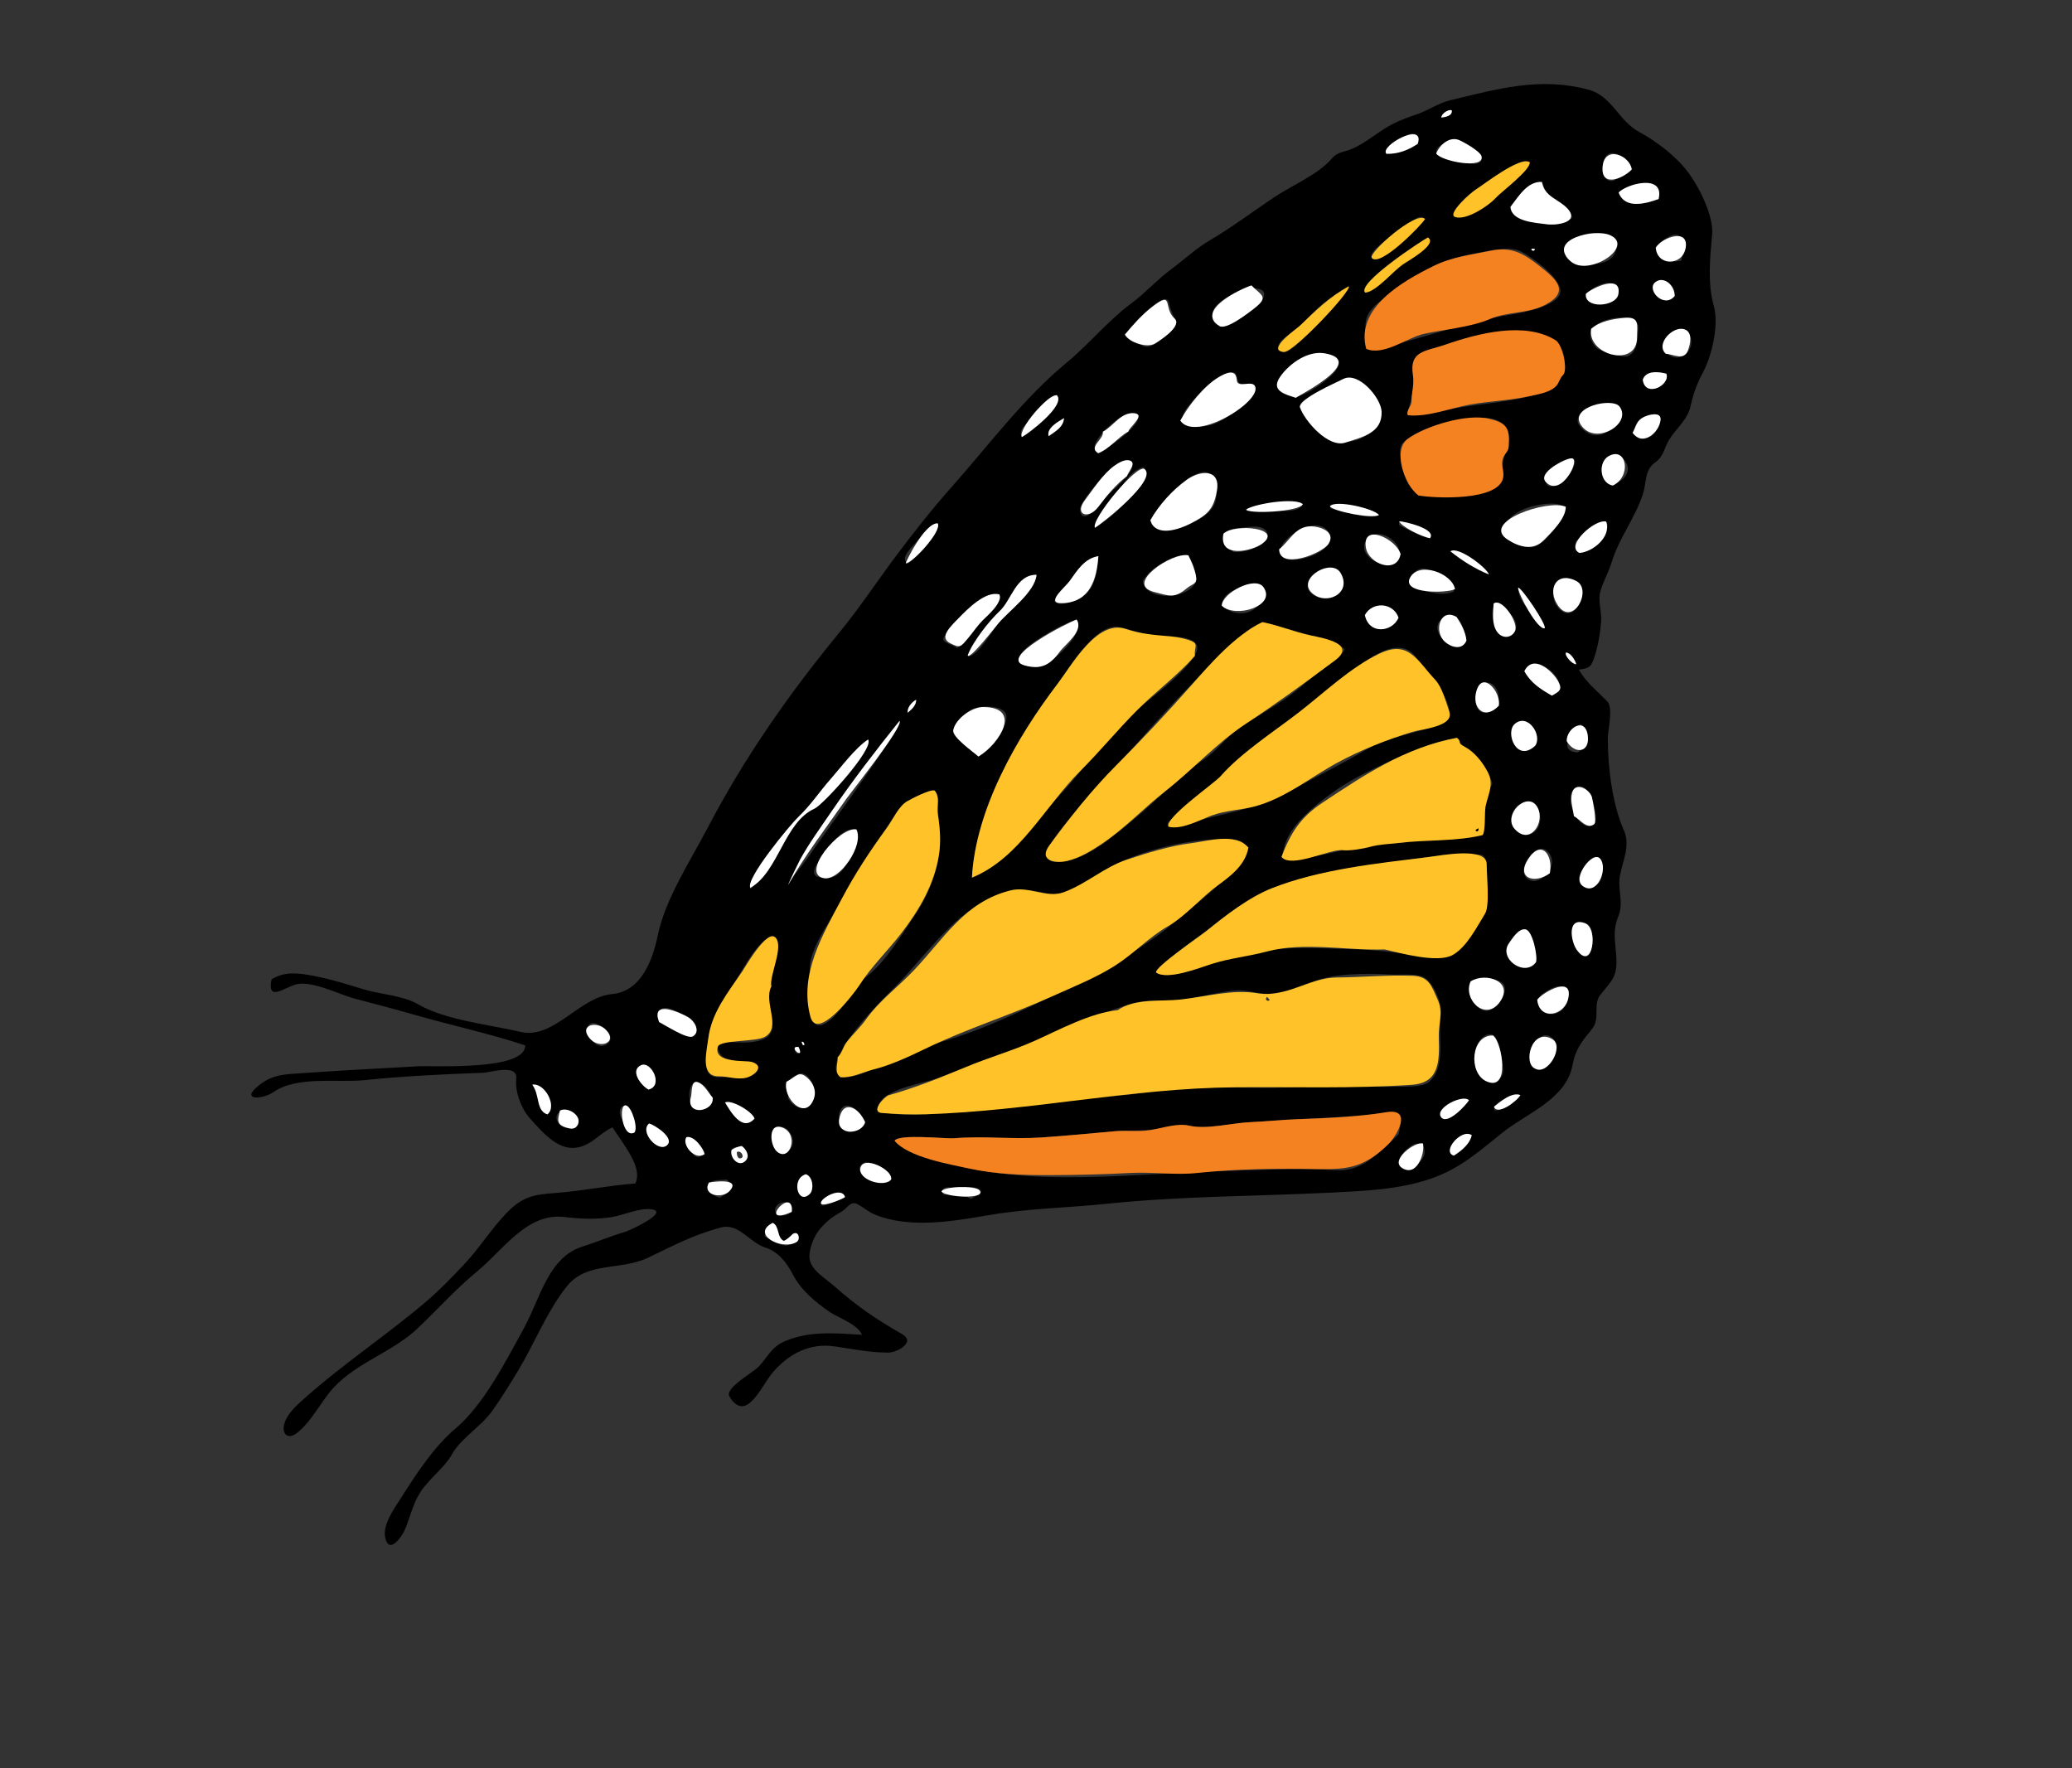 <?xml version="1.0" encoding="UTF-8"?><svg xmlns="http://www.w3.org/2000/svg" xmlns:xlink="http://www.w3.org/1999/xlink" height="622.6" preserveAspectRatio="xMidYMid meet" version="1.0" viewBox="-88.5 -29.6 729.7 622.6" width="729.7" zoomAndPan="magnify"><rect x="-88.5" y="-29.6" width="729.7" height="622.6" fill="#333333" stroke="none"/><g fill-rule="evenodd"><g id="change1_1"><path d="m146.809,151.237c2.523,3.965 8.85,3.871 12.922,3.833 2.713-.025 5.422-.209 8.131-.325 .324-2.475-.073-5.021-.303-7.481-1.116-11.935 8.092-13.788 18.198-15.582 4.56-.811 10.732.361 14.456,3.217 4.284,3.288 6.558-6.44 8-8.979 6.755-11.905 13.593-24.253 19.569-36.649 4.231-8.779 13.865-19.453 13.302-29.649-.244-4.445 3.551-11.788 4.675-3.358 .708,5.309-.676,8.585-3.041,13.099-6.678,12.762-13.566,25.411-20.438,38.071-2.763,5.095-21.511,31.669-13.714,36.318 10.536-8.873 20.206-19.017 30.429-28.283 5.123-4.645 10.105-9.444 15.116-14.213 3.91-3.72 13.401-9.484 15.043-14.816 1.351-4.394.01-12.138 6.081-6.55 0,5.704-3.181,9.373-6.976,13.539-4.061,4.455-8.66,8.369-13.156,12.366-4.664,4.147-8.872,10.41-14.362,13.39-10.104,5.484-19.154,17.529-27.259,25.629-8.503,8.495-.436,24.119-5.6,34.463-4.646,9.304 2.893,18.653 9.15,24.537 9.506,8.937 16.454,23.808 23.081,34.951 14.344,24.131 25.161,49.272 34.244,75.771 3.456,10.085 8.144,20.135 12.104,30.162 4.021,10.159 7.646,20.054 10.761,30.412 5.653,18.771 13.172,37.45 15.892,57.012 1.414,10.19 4.978,20.207 5.864,30.713 .51,6.012 2.299,11.744 2.809,17.777 .464,5.484 1.67,11.477 1.552,16.918-.195,8.989.676,18.456 1.02,27.529 .275,7.172-1.297,17.423.902,24.202 1.01,3.12-.155,4.524-.667,7.376-1.071,5.972.379,12.015-.235,18.013-.247,2.421-.803,5.606-1.401,7.954-1.094,4.27-.678,8.948-2.057,13.124-5.401,16.35-9.561,31.405-22.506,43.486-6.149,5.736-14.721,3.176-21.857,7.248-6.171,3.525-13.949,6.551-21.07,7.233-6.474.619-17.91-.329-23.231-4.289-6.688-4.98-13.547-10.315-21.662-12.668-6.77-1.962-14.611-9.751-18.152-15.84-2.22-3.826-4.506-6.609-7.669-9.69-3.562-3.469-3.958-8.449-6.13-12.697-1.552-3.031-3.901-4.535-4.149-8.164-.328-4.878-4.351-6.252-7.205-9.614-5.939-6.993-8.746-15.305-14.775-22.104-2.44-2.75-4.146-6.104-6.655-8.76-2.346-2.485-6.326-3.232-9.121-5.281-3.173-2.33-6.208-4.935-8.803-7.903-3.037-3.477-3.042-3.933-1.458-7.649-5.153-.184-9.771,1.532-14.712,2.656-3.128.711-8.547-4.976-11.261-6.665-8.57-5.332-20.882-10.939-30.643-12.198-5.441-.703-8.788-5.839-12.592-9.405-3.717-3.483-8.92-3.817-12.019-8.103-3.506-4.845-7.811-5.847-12.623-8.581-5.657-3.217-5.536-5.854-7.675-11.508-1.46-3.863-7-4.185-8.554-8.5-1.958-5.431-2.916-8.69-7.315-12.683-9.042-8.201-5.935-22.403-7.291-33.557-1.325-10.883-2.944-19.117-.531-29.944 2.564-11.511 8.643-22.259 14.341-32.614 12.69-23.056 26.565-45.353 37.99-69.085 5.982-12.425 13.06-24.267 18.239-37.07 4.875-12.056 10.56-26.62 21.469-34.518 1.983-1.435 4.127-2.006 6.204-3.199 2.553-1.467.603-3.934.765-6.45 .233-3.61-.288-7.233-1.63-10.521-1.022-2.505-3.571-5.754-5.876-7.173-3.901-2.401-9.492.813-13.641,2.049-9.964,2.972-17.706,6.5-26.722,11.396-5.091,2.764-4.579-4.967-3.06-7.466 3.224-5.305 7.766-10.215 11.757-14.937 5.752-6.804 6.35-15.138 3.667-23.521-1.807-5.646-10.551-17.477.845-17.348 3.405.038 2.754,11.528 3.554,14.424 1.154,4.176 3.432,7.35 2.807,11.931-1.326,9.724-6.823,16.803-12.398,24.797 4.146.602 9.466-4.045 13.1-5.614 5.592-2.413 11.55-4.423 17.779-3.977 4.519.323 9.439-.093 13.098-3.258 4.465-3.862 12.379-3.352 14.284-9.69 2.911-9.678 3.325-17.426 4.379-27.292 1.157-10.832 10.378-19.092 6.369-29.94-3.935-10.631-10.867-19.727-16.113-29.813-2.602-5.002-5.082-10.054-7.321-15.232-2.665-6.167-2.444-14.566-5.558-20.084-2.688-4.763-3.09-11.3-5.494-16.447-2.166-4.636-5.819-7.901-8.67-12.062-1.277-1.863-4.335-8.87 1.216-7.112 4.724,1.496 7.35,8.347 9.302,12.315 4.221,8.576 9.248,19.374 10.64,28.848 1.916,13.055 11.003,27.8 17.455,39.195 5.822,10.282 16.732,20.384 13.666,32.558-1.312,5.203-2.075,10.472-3.535,15.783-.395,1.434-2.162,16.141 1.588,12.272 3.017-3.111 3.718-9.819 5.344-13.711 2.255-5.397 5.231-9.718 8.83-14.252 8.209-10.345 1.356-24.514-.207-36.053-1.318-9.739-4.098-18.917-6.094-28.482-2.472-11.848 1.012-24.242-2.198-36-1.762-6.458-6.319-13.154-6.873-19.819-.308-3.713 2.625-4.376 4.984-1.904 2.507,2.627 3.322,6.894 3.934,10.317 3.293,18.417 3.809,36.694 6.625,55.004 .978,6.341 2.505,12.156 4.194,18.402 2.047,7.575 5.629,14.64 7.502,22.067 1.986,7.872.48,11.458-3.195,18.554-4.304,8.308-7.471,17.128-11.775,25.421m36.96-13.568c.637,4.614 10.159,4.992 11.696.936-4.473.448-8.477-3.758-11.696-.936zm-4.68,1.638c-3.133.084-6.777,5.813-2.12,6.681 5.174.964 7.695-6.829 2.12-6.681m-6.785,22.691c.441-4.737-11.975-2.936-9.644-1.204 1.34.997 9.324,4.716 9.644,1.204m-19.881,5.848c.703,3.651 8.376.021 9.824-1.404-.678-4.511-10.62-2.722-9.824,1.404zm41.406.936c.446,4.183 7.254,1.682 8.732-.377 2.994-4.176-9.41-5.973-8.732.377m-12.634,6.082c.616-4.351-5.842-3.896-8.655-2.34-1.749,5.347 8.12,6.134 8.655,2.34zm-54.271-.936c-.05,2.844.01,7.264 4.21,5.38 .714-1.679 4.054-6.028.933-7.032-1.722-.556-3.933.467-5.143,1.652m20.82.468c-3.053-.483-5.166-1.032-4.913,3.041 1.659.644 7.551.407 8.422-2.34-1.041-.81-2.21-1.045-3.509-.701m-40.703,5.849c-3.924,2.298-7.439,2.969-7.576,8.464-.066,2.703 3.637,1.992 2.714-1.676-1.157-4.604 5.42-.564 7.435-1.876-.143-2.011-1.001-3.65-2.573-4.912m59.182,7.251c.025-3.281-8.882-8.229-9.869-1.886-1.075,6.906 9.849,5 9.869,1.886m-32.046,2.573c3.753,1.153 7.526-3.359 3.401-4.775-3.071-1.054-5.803,2.183-3.401,4.775m-22.224-2.106c-2.979.152-4.192,7.524.505,5.684 2.203-.863 2.407-5.832-.505-5.684m71.349,5.148c-2.4,1.276-4.672,3.433-.866,5.199 2.696,1.254 5.522-1.021 7.628-2.458 1.646-1.126 5.185-2.972 3.936-5.483-2.496-5.026-7.872,1.238-10.698,2.742m-39.067,5.847c2.308.686 9.907-3.22 10.293-5.848-3.799-.026-12.142-.323-10.293,5.848m42.577,34.623c1.382,1.249 9.436,8.32 9.145,2.777-.336-6.529-5.352-14.001-8.038-19.779-3.489-7.5-6.492-13.326-13.274-18.322-2.281-1.681-4.271-3.864-7.156-4.514-3.757-.846-4.252,2.953-6.347,5.398-1.776,2.076-3.377,4.242-3.523,7.085-.229,4.441 3.709,3.854 5.354.733 1.251-2.375 2.383-3.564 4.596-5.403 2.444-2.033 7.648-.559 5.013,3.036-2.62,3.572-10.01,13.105-3.942,16.869 2.791,1.731 6.173,2.052 9.061,3.571 3.345,1.76 6.182,5.904 9.111,8.549m-75.327-31.815c.472,1.795 4.308,4.046 6.549,2.338 1.583-5.404-8.121-8.321-6.549-2.338zm20.585,5.146c5.978.982 7.408-5.191 1.408-6.956-6.556-1.929-6.888,6.056-1.408,6.956m-26.433-3.743c-.512.211-1.822,7.692-1.637,8.421 4.453,1.304 4.257-9.507 1.637-8.421m38.598,9.591c-7.986.006-7.423,7.146-1.45,9.709 1.877.804 6.378.702 6.693-2.166 .739-6.729-2.353-3.718-5.243-7.543m-37.897,14.738c1.279-.948 4.416-1.943 4.445-3.977 .062-4.233-4.293-2.564-6.008-1.262-4.768,3.619-4.91,10.039 1.563,5.239m49.36-3.743c0,1.376.499,1.497 1.871,1.638 1.254-1.597-.656-2.307-1.871-1.638m-24.328,4.211c-.013-3.926-7.584-6.519-9.032-2.401-3.193,9.08 9.041,6.163 9.032,2.401m25.732-.468c.299.321 1.399.407 1.403-.234-.521-.101-1.269-.538-1.403.234zm-16.376,4.913c-3.807,5.148-3.408,12.604-4.444,18.479-1.172,6.637-2.507,14.068-4.237,20.691-4.017,15.36-5.639,32.939-6.824,48.802-1.088,14.569-1.821,29.165.692,43.828 .825,4.81 4.348,42.864 13.734,29.53 7.537-10.708 13.388-28.283 14.242-41.338 .466-7.154-1.771-18.443 3.694-24.024 5.684-5.809 8.508-10.271 9.3-18.599 1.417-14.905-5.836-30.503-9.271-44.896-1.094-4.592-8.114-36.605-16.886-32.473m69.479,73.921c1.121-7.056-2.827-13.238-5.975-19.75-4.588-9.488-9.249-18.779-14.25-28.045-2.607-4.831-6.996-14.174-12.634-16.041-2.238-.742-17.51-13.849-17.672-4.705-.125,7.029 5.637,14.463 6.447,21.43 .961,8.229 6.42,18.833 9.899,26.397 3.665,7.962 10.207,16.049 17.719,20.637 4.139,2.531 8.576,3.908 12.254,6.861 1.086.194 2.177.349 3.272.468 1.635-1.612.623-5.281.94-7.252m-106.673-64.331c-27.871,20.135-43.054,55.37-59.653,84.215-7.165,12.443-14.383,25.813-22.81,37.859-5.295,7.572-2.235,16.786-.583,25.066 5.804,5.924 7.133,2.919 10.528-3.744 4.098-8.049 8.411-16.212 12.865-24.093 2.666-4.715 5.003-9.621 7.72-14.505 3.136-5.633 5.721-14.345 10.171-18.838 2.443-2.467 3.508-6.509 4.745-9.665 1.943-4.96 4.965-8.907 7.308-13.604 3.9-7.817 7.638-15.45 11.696-23.159 4.789-9.095 11.226-17.107 15.893-26.289 1.435-2.821 11.562-15.681 10.307-18.392-3.372.446-5.605,3.284-8.187,5.149m8.655,74.389c2.635-18.501 6.957-36.755 10.354-55.095 .971-5.245 6.917-18.392 2.565-22.93-3.428-3.571-14.275,18.25-15.726,21.415-3.895,8.487-8.476,16.571-12.652,24.901-4.101,8.183-6.974,16.834-11.449,24.792-4.242,7.544-7.01,16.048-11.223,23.76-4.519,8.276-9.737,16.119-14.737,24.096-5.312,8.47-9.497,17.462-15.105,25.801-3.041,4.521-6.105,9.036-8.838,13.754-1.415,2.443-5.276,7.992-4.83,10.975 1.241,8.318 12.495,11.214 17.89,15.988 2.718,2.405 9.979,3.634 13.69,2.255 3.151-1.169 5.876-7.213 7.736-9.84 4.364-6.166 11.686-17.986 12.169-25.304 .311-4.716 2.051-9.135 3.89-13.435 1.794-4.198 5.763-6.617 7.785-10.603 4.167-8.218 5.684-17.347 11.251-25.159 4.816-6.751 6.094-17.385 7.23-25.371m101.759-75.325c2.546,10.021 13.531,22.725 12.109,33.258-.416,3.08 6.899,28.956 10.816,28.733-.16-5.433-3.315-13.211-4.914-18.48-1.767-5.83-4.099-10.614-5.38-16.609-1.094-5.127-3.744-10.534-5.9-15.291-1.404-3.096-2.737-6.222-4.233-9.275 2.286,4.668-3.227-6.459-2.498-2.336m-127.491.469c-1.525,2.908-3.307,5.892-6.316,7.486 .055,1.657-1.165,6.838 2.652,3.261 2.158-2.022 1.46-5.071 3.746-6.628 1.773-1.211 3.027-4.119-.082-4.119m126.79,23.159c2.396,5.216 21.162,51.621 23.393,51.229-4.455-12.509-9.16-24.94-14.561-37.074-2.325-5.222-4.718-10.461-7.178-15.614-.912-1.913-6.817-10.277-6.8-10.941 2.158,3.933 3.277,8.334 5.146,12.4m-2.575,4.444c-.635-1.794-2.653-9.335-5.915-6.356-3.76,3.432-3.423,7.475-.635,11.756 1.713,2.626 4.419,8.1 7.954,8.403 3.378-3.769.343-10.025-1.404-13.803m-6.081,149.947c3.198.268 7.281-6.03 8.647-8.377 2.916-5.021 7.157-7.488 10.952-11.638 5.742-6.283-3.262-22.687-5.684-29.002-8.477-22.098-22.533-47.764-42.223-61.396-1.297,7.702.125,17.293 3.041,24.562 3.938,9.808 5.821,20.641 9.8,30.2 1.838,4.417 3.063,10.065 4.236,14.714 1.149,4.555 2.554,9.782 3.193,14.449 .653,4.725 2.646,26.037 8.038,26.488m35.324-94.272c.138-1.654-.698-4.267-2.34-4.914 .315,2.103.782,4.056 2.34,4.914zm-26.668,17.312c.999,2.069 3.502,7.093 6.316,7.017 3.479-.095 7.432-7.229 7.261-10.203-.283-4.965-1.746-9.784-7.139-8.225-2.761.798-5.549,1.494-8.312,2.286-.038,3.173.485,6.25 1.874,9.125m-15.907,85.617c-4.206-24.366-12.477-47.751-19.416-71.581-1.203-4.135-7.448-30.81-13.601-17.482-3.87,8.378-1.811,19.501-.675,28.281 1.419,10.978 4.776,22.235 5.176,33.23 .199,5.423 2.468,10.432 2.809,15.86 .454,7.164-.122,14.359.441,21.517 .451,5.729 1.827,11.354 2.052,17.102 .107,2.661.114,5.623 1.692,7.93 3.486-.885 6.201-3.187 8.64-5.715 4.012-4.162 8.424-7.794 12.604-11.775 4.616-4.398 1.239-11.791.278-17.367m59.885-69.711c-1.264-4.46-1.659-9.032-3.693-13.332-.991-2.098-4.017,1.485-5.663,1.871-.022,2.704.859,5.227 1.817,7.715 1.642,4.254 2.421,8.546 4.093,12.759 2.791,7.029 4.221-6.276 3.446-9.013m-189.95,75.091c-3.055,4.773-3.365,9.112-.674,14.492 3.169,6.341 4.502,8.967 10.5,12.41 2.401,1.379 9.95,8.521 12.153,5.209 4.51-6.779 8.198-14.198 11.343-21.699 6.366-15.178 14.175-30.685 17.079-46.966 1.316-7.379.67-17.038-.34-24.501-.401-2.964-1.563-25.273-3.51-25.732-4.526,1.854-6.676,14.093-7.719,18.247-1.879,7.488-4.798,17.048-8.422,23.861-4.164,7.824-9.352,15.154-14.197,22.566-5.04,7.715-11.242,14.349-16.213,22.113m221.297-75.091c-1.797-2.766-2.24-12.583-6.315-10.526 .035,2.549 3.263,16.335 6.548,16.373 1.195-1.787-.498-3.946-.233-5.847m-45.383-9.591c-1.438,3.632 3.25,11.612 4.445,15.206 1.8,5.411 2.587,16.696 7.485,20.352 3.852-6.146-2.94-12.124-4.065-17.734-.469-2.341-5.551-17.824-7.865-17.824m-7.72,22.691c-.304-6.665-2.22-12.274-7.781-4.61-2.786,3.838.525,21.476 6.611,21.218 1.232-5.388 1.42-11.108 1.17-16.608m-83.511,14.268c-2.857,10.603-7.687,21.193-8.337,32.249-.644,10.924-1.629,22.338-1.876,33.162-.218,9.553-4.875,18.392-6.133,27.71-1.139,8.426 20.333,4.593 25.02,3.983 9.989-1.297 7.934-15.583 7.149-22.59-1.348-12.015-2.416-24.057-4.072-36.036-1.543-11.141-4.731-22.816-5.179-33.926-.14-3.487-.931-7.572-1.614-11.001-1.263-6.327-4.664,5.356-4.958,6.449m-140.592-1.636c-4.664-1.056-4.187,8.535-.753,10.064 6.38,2.845 4.196-9.284.753-10.064m235.8,9.122c-1.17-2.756-1.645-5.865-3.275-8.421-2.34,0-3.657,5.65-3.831,7.465-.632,6.667 4.371,10.572 9.212,14.057 1.888-4.54-.348-8.959-2.106-13.101m-243.286,8.89c.058,3.92.794,7.162 2.808,9.124 4.062-1.705.675-12.257-2.808-9.124zm14.036,3.275c-3.842.084-1.157,9.626-.234,11.461 2.961-.535 4.042-11.545.234-11.461zm284.923,7.019c-.573-2.153-.471-6.966-3.741-7.019-.255,6.116 1.354,10.903 3.736,16.604 1.448,3.467 3.334.724 2.842-1.792-.532-2.749-2.12-5.111-2.837-7.793m-168.895,43.744c.886-7.891 1.769-15.733 1.17-23.627-.529-7.024-1.851-18.262-6.799-23.581-2.342-2.518-3.706-4.845-5.724-.469-1.852,4.017-3.873,8.391-5.256,12.589-1.005,3.051-1.973,6.122-3.275,9.121-1.012,2.332-1.938,6.912-3.561,8.684-2.527,2.763-3.543,6.714-5.167,10.02-2.49,5.066-5.832,9.634-8.194,14.79-2.881,6.293-2.699,5.643 1.951,8.85 3.076,2.12 7.458,6.453 9.123,9.825 3.089.976 6.506,1.037 9.693.599 1.245-.171 8.392-3.479 8.818-3.231 3.844,2.234 6.841-20.185 7.221-23.57m137.317-22.457c5.508-.033-1.771-22.921-4.68-24.327-6.117-2.965-1.486,8.864-.994,10.281 .911,2.623 1.873,14.069 5.674,14.046m-12.866-22.457c.054,5.482 1.206,11.036 2.788,16.267 .283.938 5.663,12.873 6.729,7.552 .854-4.282-3.051-10.371-4.365-14.232-.46-1.352-5.152-11.613-5.152-9.587m36.258,6.316c.372,1.569 1.152,2.893 2.34,3.976 .003-2.253.357-7.137-2.574-7.952-.013,1.331.064,2.656.234,3.976m-61.055-2.574c-7.816-3.174-15.726,14.275-8.038,17.043 5.332,1.919 8.5,2.226 9.486-3.933 .658-4.108.583-9.351-1.448-13.11m-223.636,7.72c-1.855,2.245-1.558,8.103-.234,10.526 1.815-1.312 2.98-10.697.234-10.526m274.165,21.521c4.985.285 2.215-18.476-2.389-19.291-2.981-.527-1.375,19.077 2.389,19.291m-252.643-15.906c-3.237-2.131-5.749-3.602-9.8-3.199-3.649.362-4.551,6.15-1.154,7.631 2.686,1.173 6.92,3.143 9.751,3.619 5.553.933 4.124-6.127 1.203-8.051m210.769,9.357c-.692,5.069-1.605,11.617 3.033,14.969 4.649,3.361 10.506,4.587 10.631-3.275 .104-6.385-1.835-13.101-4.496-18.855-3.31-7.176-8.703,3.771-9.168,7.161m-37.662,5.379c.117,2.266 1.499,5.291 3.428,6.573 3.174,2.108 4.683-3.971 5.291-5.864 1.038-3.212 1.637-7.471-1.702-9.599-3.915,1.017-7.235,4.711-7.017,8.89m-163.751-3.509c-.703,2.891.969,6.727 3.306,8.465 3.175,2.36 5.837-2.427 7.335-4.524 5.395-7.548-9.274-9.548-10.641-3.941m-21.754,14.039c8.346-.006 2.991-11.021-2.603-11.258-6.315-.271-1.78,11.258 2.603,11.258m206.558-6.084c-2.261,2.179-5.546,13.801 0,13.801 3.257,0 5.064-5.793 6.236-8.059 3.281-6.349-1.35-6.275-6.236-5.742m-174.043,17.076c2.385.714 7.265,3.329 7.486-1.17 .101-2.049-1.481-6.229-3.21-7.47-5.703-4.096-15.132,5.401-4.276,8.64m-24.094-4.911c-.724,5.9 7.762,10.482 8.435,2.554 .246-2.91.51-6.591-3.044-7.017-2.855-.344-5.052,1.7-5.391,4.463m279.077-1.873c-5.65.059-4.189,6.657-3.395,10.35 1.395,6.464 3.489,4.157 8.981,6.179 4.075,1.501 1.392-9.334.921-11.314-.63-2.635-1.445-5.217-2.297-7.786-2.217-.119-2.61,1.62-4.21,2.571m-39.067,7.487c-1.081,4.912.484,11.85 1.965,16.529 .798,2.521 2.383,4.167 3.966.896 1.808-3.73 2.592-1.514 5.533-1.519 4.024-3.948.13-15.909-1.404-20.352-2.951-8.544-8.785-1.347-10.06,4.446m-32.282-6.083c-.199,4.48-11.179,13.462-8.187,18.012 3.209-.788 9.851-18.012 8.187-18.012m-20.117,2.105c-4.735,1.109-8.465,17.039-2.302,18.306 9.744,2.005 8.688-19.803 2.302-18.306m-17.778,2.574c-5.655,3.383-5.243,11.813 2.146,11.946 7.141.128 5.75-16.674-2.146-11.946m-119.304,22.457c4.756-1.442.511-11.364-3.51-11.229-6.766.229-3.877,13.472 3.51,11.229m97.314-1.405c5.556,1.26 9.759-4.773 7.017-9.591-6.732-2.451-10.196,5.073-7.017,9.591zm-135.445-3.975c1.699,1.766 5.054,4.519 7.72,4.21 2.113-.244 4.36-3.03 2.964-4.992-2.934-4.122-14.956-3.659-10.684.782m46.084,4.679c.044,5.358 9.586,8.689 10.957,2.151 1.52-7.246-11.021-9.827-10.957-2.151m134.743-.935c-2.584,2.771-10.865,9.407-10.995,13.332 3.145-.217 13.455-11.709 10.995-13.332m80.472.935c-8.299-6.985-7.452,13.604-5.357,17.314 3.087,5.464 6.817-3.372 6.996-6.115 .186-2.875.935-9.032-1.639-11.199m-96.378,4.912c-1.598-6.678-11.801-2.801-11.717,3.372 .102,7.396 13.322,3.331 11.717-3.372m-146.207,4.445c.311,5.021 11.315,8.388 8.425,1.987-.865-1.916-1.631-5.844-3.937-6.594-2.779-.901-4.63,2.31-4.488,4.607m201.647,14.268c.654,3.762 3.013,7.435 6.565,3.901 4.56-4.534 5.22-10.139 3.486-16.655-1.409-5.312-4.371-7.108-8.62-3.059-3.027,2.888-2.143,11.732-1.431,15.813m-120.239-10.994c.99-4.183-7.765-9.361-9.417-4.327-2.192,6.678 8.09,9.925 9.417,4.327m104.332-2.105c-12.474,4.331-11.408,25.937 5.177,22.019 9.479-2.237 6.749-7.582 7.702-15.333 .242-1.962 1.797-7.104-.481-8.556-4.471-1.01-8.258.432-12.398,1.87m-79.535-1.639c-5.861-2.541-14.086,5.59-6.343,7.435 2.248.535 6.096,1.659 7.643-.706 1.33-2.031 1.251-5.622-1.3-6.729m16.14,10.295c2.648-1.94 5.799-2.702 5.088-6.657-1.061-5.878-4.713-3.059-7.565-.378-2.434,2.284-5.176,5.146-5.477,8.671 3.64,1.187 4.636.793 7.954-1.636m-58.95-4.679c-.739-4.517-12.079-6.701-10.293,2.105 1.827,4.185 11.266,3.836 10.293-2.105zm161.644,21.99c-.469-5.345-2.388-10.024-2.923-15.162-.217-2.067-.13-4.315-.813-6.309-.979-2.85-3.953-2.437-4.289.554-.367,3.257 6.216,30.172 8.26,30.039 .132-3.038.03-6.094-.235-9.122m-206.324-16.611c.395,2.396 14.818,7.578 14.27.704-.463-5.803-15.293-6.897-14.27-.704m125.619-3.274c-2.648,1.447-7.557,4.587-9.591,6.784 1.483,3.899 9.985-4.764 10.761-6.084-.325-.341-.714-.573-1.17-.7m-52.165,10.291c-2.372,1.507-1.831,4.738.307,6.146 2.171,1.43 5.744.352 7.957-.367 7.441-2.412-4.826-7.961-8.264-5.779m-48.892,1.17c-.354,4.762 3.86,8.182 7.955,6.084-.065-3.232-3.853-12.119-7.955-6.084m21.755,2.809c-.307,6.431 7.113,5.476 11.212,2.447 2.111-1.558 2.607-3.945 1.187-6.19-4.691-.246-8.415,1.554-12.399,3.743m47.957,3.507c2.523.581 14.329-4.01 14.033-7.251-4.97,1.779-9.766,4.126-14.033,7.251m33.45-1.636c-2.944,4.99-14.454,20.961-4.866,25.072 3.948,1.692 4.851,5.263 8.376,7.677 4.689,3.216 9.246-.35 11.652-4.879 3.999-7.528 8.482-18.949 6.77-27.572-.606-3.048-6.721-4.644-9.532-5.443-6.064-1.729-9.433.113-12.4,5.145m53.804,13.1c-4.736,14.063-7.483,28.834-13.282,42.78-1.511,3.632-7.394,18.127-1.396,19.975 4.644,1.433 14.304-2.577 18.219-4.863 4.262-2.49 6.688-10.916 8.467-15.447 3.005-7.656 4.086-15.308 3.282-23.51-.512-5.235.714-16.062-3.397-20.038-1.764-1.71-4.623-3.209-6.685-4.42-4.092-2.404-4.225,2.602-5.208,5.523m-110.414-5.381c-1.248-.407-2.34-.173-3.275.701 .803,1.292 16.667.579 17.077-.466-3.759-2.442-9.727-.795-13.802-.235m81.175,9.122c-3.907,11.859-10.728,22.875-13.613,35.015-2.128,8.951 9.316,17.673 16.439,10.728 8.633-8.418 13.368-19.24 16.052-31.421 1.599-7.261 4.993-12.02-3.013-15.412-2.953-1.251-4.148-2.538-6.509-4.521-.943-.792-3.808-4.447-4.68-4.444-2.169,2.884-3.56,6.664-4.676,10.055m-101.059-5.612c1.675.5 4.699.334 5.38-.936-.564-1.059-4.803-.274-5.38.936zm55.91,14.269c2.289-10.833-4.341-16.394-12.116-6.856-2.886,3.535 1.014,11.796 2.679,15.259 3.774,7.847 8.593-4.412 9.437-8.403m-37.663-8.657c-5.285,2.62 1.791,12.698 6.666,9.777 8.469-5.067-.449-12.863-6.666-9.777m132.871,6.551c.393,2.462.326,24.105 4.21,22.225 .174-2.021-.52-29.771-4.911-29.007-1.437,2.533.316,4.376.701,6.782m11.696,18.715c-.123-1.534-.059-17.77-3.275-17.076-4.447.752.823,21.524 1.871,23.157 2.78-.744 1.557-4.156 1.404-6.081m-125.853-8.188c-5.59-6.247-5.785,7.31-2.86,10.696 6.356,7.366 2.966-8.676 2.86-10.696m20.116,5.148c-.746,3.428 4.983,14.945 6.304,6.157 .624-4.157-4.341-15.146-6.304-6.157m132.639,20.117c.408-1.303 1.091-11.1-1.639-10.526-1.685,2.518-2.546,5.454-2.763,8.464-.211,2.908 3.1,6.218 4.402,2.062m-138.954,4.21c5.437.592 7.284-5.734 2.898-8.551-7.958-5.107-9.179,7.87-2.898,8.551m17.076-6.315c-8.393,3.703-1.33,17.505 2.593,14.181 4.09-3.469 7.623-18.703-2.593-14.181m92.637,23.157c-.255-5.788 1.07-11.505-.434-17.198-.695-2.628-3.158-8.913-4.853-3.102-1.132,3.889-1.723,9.152-.576,13.107 .88,3.033 1.939,15.822 4.458,17.019 3.072-1.675 1.522-7.165 1.405-9.826m18.011-16.607c-1.101,1.032-14.772,11.179-8.699,13.065 1.695.524 7.471-2.679 8.934-3.709 2.006-1.409 3.155-9.356-.235-9.356m-123.98,11.696c-.277,3.354 4.48,10.124 6.581,4.257 2.441-6.819-5.934-12.092-6.581-4.257m134.51.935c1.085-.684.871-3.899-.235-4.445-.594,1.318-1.57,3.681.235,4.445zm-56.845-.701c.1-.445.668-.423.466-1.17-.841,0-1.157.819-.466,1.17zm8.421,4.677c-3.481,3.481-6.515,6.893-6.084,12.165 4.479,1.907 7.932-2.275 12.14-2.888 2.781-.405 4.338,2.159 5.228-1.672 .581-2.497-.15-5.153-.974-7.495-2.616-7.447-5.977-4.442-10.31-.11m-49.593-4.444c-1.481.336-7.925,6.173-8.189,7.72-.701,4.124 3.986,6.627 6.66,8.521 5.755,4.077 15.172-19.32 1.529-16.241m10.995,14.27c.349,3.002 4.183,4.077 5.984,1.776 1.577-2.017 1.697-5.115 1.504-7.542-.502-6.374-7.957,1.756-7.488,5.766m-29.01-6.316c-5.967-2.704-6.815,7.295-2.572,8.189 1.772-1.649 4.927-5.34 2.572-8.189zm46.086,3.041c-2.595,3.581-6.114,9.16-2.113,13.077 3.768,3.69 7.219-.456 9.102-3.665 4.103-6.986-.436-18.455-6.989-9.412m-46.318,14.739c1.143,6.086 9.971,6.022 9.025-1.05-.996-7.458-10.182-5.097-9.025,1.05m27.137,3.976c-.522-4.105-9.602-2.375-7.721,3.275 3.217,2.064 8.194.477 7.721-3.275zm47.018,10.06c.676-3.821-7.36-8.615-8.89-3.744 .245,2.202-1.692,7.809 1.605,7.773 2.089-.023 6.837-1.501 7.285-4.029m-22.691,6.316c6.429,6.529 10.407-6.445 9.356-10.761-6.29-1.282-8.357,6.092-9.356,10.761m-22.691-4.68c2.943,3.408 9.876,7.843 9.537-.57-.329-8.144-7.394-5.065-9.537.57" fill="inherit" transform="rotate(-121.655 206.877 272.422)"/></g><g id="change2_1"><path d="m195.46 138.6c-1.537 4.056-11.06 3.679-11.696-0.936 3.219-2.822 7.223 1.384 11.696 0.936z" fill="#fff" transform="rotate(-121.655 206.877 272.422)"/></g><g id="change2_2"><path d="m182.599,142.114c-.174,3.205-6.049,5.937-7.705,2.415-.762-1.62.337-2.684 1.471-3.679 2.801-2.463 3.973-1.037 6.234,1.264" fill="#fff" transform="rotate(-121.655 206.877 272.422)"/></g><g id="change2_3"><path d="m162.248,160.361c.291-4.839 11.866.504 9.639,2.536-1.555,1.414-9.029-.49-9.639-2.536" fill="#fff" transform="rotate(-121.655 206.877 272.422)"/></g><g id="change2_4"><path d="m162.25 166.44c-1.448 1.426-9.121 5.056-9.824 1.404-0.797-4.126 9.145-5.915 9.824-1.404z" fill="#fff" transform="rotate(-121.655 206.877 272.422)"/></g><g id="change2_5"><path d="m198.974,164.336c5.85-.687 3.688,5.378-.433,6.418-6.525,1.649-5-5.779.433-6.418" fill="#fff" transform="rotate(-121.655 206.877 272.422)"/></g><g id="change2_6"><path d="m172.54 172.52c2.813-1.556 9.271-2.011 8.655 2.34-0.535 3.794-10.404 3.007-8.655-2.34z" fill="#fff" transform="rotate(-121.655 206.877 272.422)"/></g><g id="change2_7"><path d="m133.48 173.46c-0.404 1.175-4.506 10.615-6.314 4.754-1.192-3.86 3.835-9.274 6.314-4.754" fill="#fff" transform="rotate(-121.655 206.877 272.422)"/></g><g id="change2_8"><path d="m151.25 175.1c-0.872 2.747-6.763 2.983-8.422 2.34-0.269-4.317 7.211-5.115 8.422-2.34" fill="#fff" transform="rotate(-121.655 206.877 272.422)"/></g><g id="change2_9"><path d="m109.613,185.157c-2.306,1.501-5.137-1.588-7.485,0-.073,1.314.08,2.604.458,3.868 .032,2.665-3.164,1.387-3.122-.316 .151-6.098 10.926-12.307 10.149-3.552" fill="#fff" transform="rotate(-121.655 206.877 272.422)"/></g><g id="change2_10"><path d="m158.27 190.3c-4.713-2.113-0.536-11.759 4.242-6.349 0.891 1.009 5.114 3.014 3.149 4.707-1.839 1.58-5.168 1.21-7.391 1.642" fill="#fff" transform="rotate(-121.655 206.877 272.422)"/></g><g id="change2_11"><path d="m139.088,186.326c.034,1.3-.199,2.549-.701,3.743-1.855.805-4.697.628-5.184-1.734-.682-3.317 4.153-4.016 5.885-2.009m-4.21,1.872c.651.844 2.624.531 2.573-.702-.74-.621-2.863-1.328-2.573.702z" fill="#fff" transform="rotate(-121.655 206.877 272.422)"/></g><g id="change2_12"><path d="m109.38 192.88c1.929-13.762 7.957 5.775 0 0" fill="#fff" transform="rotate(-121.655 206.877 272.422)"/></g><g id="change2_13"><path d="m190.79 188.2c8.65 1.638-1.208 8.183-3.971 9.63-2.001 1.049-6.553 1.293-6.553-2.145 0-2.247 8.709-6.319 10.524-7.485" fill="#fff" transform="rotate(-121.655 206.877 272.422)"/></g><g id="change2_14"><path d="m154.53 193.11c-0.386 2.627-7.985 6.533-10.293 5.848-1.849-6.172 6.494-5.875 10.293-5.848" fill="#fff" transform="rotate(-121.655 206.877 272.422)"/></g><g id="change3_1"><path d="m180.728,228.434c-3.224-5.413-14.087-4.301-13.918-11.214 .091-3.715 7.523-14.109 5.719-16.023-4.238-4.487-9.078,5.963-10.952,7.534-3.761,3.15-4.365-2.14-3.579-4.644 1.007-3.21 3.824-5.232 5.508-8.025 3.443-5.712 9.558.854 13.284,3.837 7.167,5.74 10.197,14.483 13.85,22.659 .66,1.474 8.299,15.37 3.89,16.169-4.33.783-10.178-9.02-13.802-10.293" fill="#ffc228" transform="rotate(-121.655 206.877 272.422)"/></g><g id="change2_15"><path d="m118.04 204.1c-2.242 1.708-6.078-0.543-6.549-2.338-1.573-5.983 8.131-3.066 6.549 2.338z" fill="#fff" transform="rotate(-121.655 206.877 272.422)"/></g><g id="change2_16"><path d="m129.96 199.66c3.303-1.298 11.242 2.829 6.085 6.245-4.952 3.278-11.256-4.215-6.085-6.245" fill="#fff" transform="rotate(-121.655 206.877 272.422)"/></g><g id="change2_17"><path d="m104,211.59c-.25-.984 1.415-10.634 3.03-7.931 1.141,1.91.38,8.93-3.03,7.931" fill="#fff" transform="rotate(-121.655 206.877 272.422)"/></g><g id="change2_18"><path d="m149.381,215.333c-.353,3.993 1.342,5.885-2.94,7.07-2.485.689-5.433.373-7.353-2.157-5.002-6.591 6.187-9.121 10.293-4.913" fill="#fff" transform="rotate(-121.655 206.877 272.422)"/></g><g id="change2_19"><path d="m100.72 228.67c-1.298-3.64 6.139-10.211 9.218-7.01 3.138 3.262-6.668 9.406-9.218 7.01" fill="#fff" transform="rotate(-121.655 206.877 272.422)"/></g><g id="change2_20"><path d="m157.57 225.39c-5.587-0.567 2.545-3.24 0 0" fill="#fff" transform="rotate(-121.655 206.877 272.422)"/></g><g id="change2_21"><path d="m122.71 231.47c-3.224-3.582 1.411-11.037 5.652-7.277 5.413 4.801 0.175 8.059-5.652 7.277" fill="#fff" transform="rotate(-121.655 206.877 272.422)"/></g><g id="change2_22"><path d="m158.504,227.264c-.004.641-1.104.556-1.403.234 .135-.772.883-.335 1.403-.234z" fill="#fff" transform="rotate(-121.655 206.877 272.422)"/></g><g id="change3_2"><path d="m147.276,235.217c.311,2.056 2.091,3.493 2.808,5.38 1.24,3.27 1.834,6.671 3.228,9.975 3.232,7.654 3.814,15.583 5.895,23.478 3.94,14.958 11.191,28.046 6.084,43.904-2.039,6.336-9.047,9.191-10.345,15.488-1.696,8.22.021,16.764-1.904,24.952-1.742,7.409-3.818,15.479-6.982,22.411-2.474,5.424-4.925,15.236-11.882,16.292-4.62-4.111-5.225-10.387-5.671-16.172-.579-7.488-3.228-15.05-3.023-22.523 .212-7.707-1.879-15.099-2.031-22.823-.162-8.123 1.36-16.616 2.4-24.692 2.053-15.964 6.133-31.732 7.728-47.67 .624-6.224 1.518-13.685 3.405-19.558 1.149-3.58 1.452-8.149 3.742-11.248 2.61-1.231 4.555,1.8 6.548,2.806" fill="#ffc228" transform="rotate(-121.655 206.877 272.422)"/></g><g id="change3_3"><path d="m209.266,313.584c-3.089.475-5.026-2.333-7.659-3.417-4.463-1.838-8.836-4.097-12.512-7.264-7.916-6.823-12.754-16.013-16.403-25.601-2.739-7.191-4.547-15.464-7.875-22.266-1.556-3.178-9.027-23.024-.464-20.521 15.027,4.394 22.377,18.939 29.697,31.306 4.891,8.267 9.28,17.602 12.854,26.517 1.341,3.345 4.389,7.467 4.236,11.185-.085,2.014-.554,8.76-1.874,10.061" fill="#ffc228" transform="rotate(-121.655 206.877 272.422)"/></g><g id="change4_1"><path d="m111.72 236.85c1.255 2.71-8.872 15.57-10.307 18.392-4.667 9.182-11.104 17.194-15.893 26.289-4.059 7.709-7.796 15.342-11.696 23.159-1.868 3.744-4.537 6.857-6.167 10.76-1.654 3.963-2.793 9.384-5.886 12.509-4.45 4.493-7.035 13.205-10.171 18.838-2.717 4.884-5.054 9.79-7.72 14.505-5.144 9.102-10.483 18.44-14.498 28.237-3.615 8.821-9.069-1.134-10.014-5.487-2.344-10.81-0.405-16.156 5.329-25.09 7.715-12.012 15.41-24.758 21.457-37.426 3.325-6.964 8.562-13.052 12.27-19.862 4.543-8.343 9.293-16.497 14.26-24.602 5.002-8.16 10.332-16.165 16.989-23.085 4.888-5.08 14.661-16.167 22.047-17.137" fill="#f58220" transform="rotate(-121.655 206.877 272.422)"/></g><g id="change3_4"><path d="m109.613,327.853c.438,7.412-5.426,14.505-8.421,20.82-3.945,8.312-6.387,17.362-12.391,24.29-6.708,7.74-4.872,18.281-9.777,26.43-4.71,7.822-8.57,15.673-13.598,23.234-3.234,4.868-6.688,3.77-11.852,3.1-5.016-.652-7.2-4.203-11.626-6.739-7.1-4.07-13.619-8.095-9.064-16.745 9.597-18.226 21.25-35.786 31.935-53.47 18.944-31.359 30.779-65.863 48.979-97.536 2.628-4.571 5.56-8.964 8.681-13.212 2.433-3.05 4.37,4.029 3.957,5.477-2.607,9.121-4.351,19.007-5.828,28.442-1.342,8.578-3.71,16.824-4.853,25.507-1.224,9.296-1.936,21.925-6.142,30.402m-25.03,47.488 1.403-.234c-.313-1.425-1.71-.714-1.403.234" fill="#ffc228" transform="rotate(-121.655 206.877 272.422)"/></g><g id="change2_23"><path d="m214.18,240.364c3.553,0 11.484,23.328 12.397,27.603 1.281,5.995 3.613,10.779 5.38,16.609 1.599,5.27 4.754,13.048 4.914,18.48-3.917.223-11.232-25.653-10.816-28.733 1.575-11.669-12.344-22.634-11.875-33.959" fill="#fff" transform="rotate(-121.655 206.877 272.422)"/></g><g id="change2_24"><path d="m87.859,241.534c1.131,1.717-4.44,11.188-6.606,11.578-4.439.799 4.099-11.578 6.606-11.578" fill="#fff" transform="rotate(-121.655 206.877 272.422)"/></g><g id="change2_25"><path d="m208.099,252.293c.005-.265 4.86,7.315 5.378,8.24 3.265,5.811 5.885,12.218 8.6,18.315 5.4,12.133 10.105,24.564 14.561,37.074-2.33.409-12.272-27.419-13.569-30.41-4.694-10.838-9.237-22.784-14.97-33.219" fill="#fff" transform="rotate(-121.655 206.877 272.422)"/></g><g id="change2_26"><path d="m212.08 282.94c-6.221-0.533-12.358-14.529-8.614-18.733 5.749-6.451 12.621 14.263 8.614 18.733" fill="#fff" transform="rotate(-121.655 206.877 272.422)"/></g><g id="change3_5"><path d="m201.546,416.51c-2.699-8.956-3.451-18.322-5.612-27.368-2.273-9.507-5.473-18.756-7.721-28.306-3.976-16.921-14.933-34.332-11.931-52.165 19.689,13.633 33.746,39.299 42.223,61.396 2.943,7.679 12.078,23.797 3.945,30.618-4.419,3.705-6.96,7.297-10.376,11.849-1.314,1.754-2.809,3.443-4.46,4.886-3.4,2.975-3.08.418-6.068-.91" fill="#ffc228" transform="rotate(-121.655 206.877 272.422)"/></g><g id="change2_27"><path d="m237.57 319.9c1.642 0.647 2.478 3.26 2.34 4.914-1.558-0.858-2.025-2.811-2.34-4.914z" fill="#fff" transform="rotate(-121.655 206.877 272.422)"/></g><g id="change2_28"><path d="m211.37 333c2.118-0.608 10.692-4.36 12.545-2.696 3.104 2.788 3.443 10.014 1.427 13.256-7.386 11.876-14.074-1.981-13.972-10.56" fill="#fff" transform="rotate(-121.655 206.877 272.422)"/></g><g id="change3_6"><path d="m199.209,442.946c-4.048,4.333-8.916,7.784-12.996,12.084-3.584,3.771-11.072,12.162-11.937,2.475-1.144-12.874-2.12-25.396-2.502-38.33-.362-12.125-3.951-24.303-5.302-36.386-1.091-9.749-3.725-19.251-4.079-29.257-.154-4.356-.097-8.943 1.258-13.131 1.343-4.157 5.462-8.783 7.965-2.607 4.542,11.196 8.861,23.137 11.686,34.974 2.913,12.233 6.347,24.952 9.999,36.931 3.066,10.053 6.979,22.583 5.908,33.247" fill="#ffc228" transform="rotate(-121.655 206.877 272.422)"/></g><g id="change2_29"><path d="m256.053,369.259c-3.102-.688-4.08-7.465-4.648-9.868-.62-2.612-1.784-5.031-2.618-7.572-1.327-4.032-1.572-4.282 1.733-6.339 3.861-2.406 4.949,2.951 6,7.17 1.05,4.205 3.339,13.225-.467,16.609" fill="#fff" transform="rotate(-121.655 206.877 272.422)"/></g><g id="change3_7"><path d="m78.501,419.084c6.633-11.647 17.258-22.719 21.13-35.689 1.895-6.347 4.866-12.402 6.474-18.814 1.042-4.154 3.192-16.394 7.719-18.247 1.811.426 2.766,20.062 3.107,22.691 1.108,8.536 2.253,19.083.743,27.542-3.226,18.083-11.993,36.12-19.605,52.776-1.75,3.831-7.569,19.429-12.901,16.108-3.362-2.09-13.038-6.637-14.534-9.632-2.448-4.896-6.624-11.668-6.401-17.318 .237-6.107 10.27-15.364 14.268-19.417" fill="#ffc228" transform="rotate(-121.655 206.877 272.422)"/></g><g id="change2_30"><path d="m288.8 363.88c-3.13-0.038-7.315-14.981-6.089-16.967 0.14-0.229 8.711 13.048 6.089 16.967" fill="#fff" transform="rotate(-121.655 206.877 272.422)"/></g><g id="change2_31"><path d="m243.65 348.44c3.231 4.157 6.382 12.738 7.398 17.823 1.125 5.61 7.917 11.589 4.065 17.734-4.898-3.655-5.686-14.94-7.485-20.352-0.593-1.78-5.645-15.205-3.978-15.205" fill="#fff" transform="rotate(-121.655 206.877 272.422)"/></g><g id="change2_32"><path d="m234.3 387.74c-4.807 0.204-5.275-7.934-6.545-11.036-2.235-5.454-1.912-9.035 2.438-13.064 7.171-6.642 4.796 21.085 4.107 24.1" fill="#fff" transform="rotate(-121.655 206.877 272.422)"/></g><g id="change3_8"><path d="m155.229,376.977c3.405.6 4.522,21.767 5.479,24.886 3.277,10.672 3.5,24.01 4.668,35.143 1.197,11.372 3.988,23.917 2.722,35.335-1.238,11.161-8.807,9.856-18.128,11.771-3.503.719-8.664-.89-12.178-1.675-5.414-1.208-.061-11.592.771-14.795 2.373-9.147 4.091-18.657 4.621-28.088 .611-10.9-1.053-22.508 2.22-33.1 1.524-4.938 4.206-9.426 5.201-14.51 .855-4.364 1.177-11.649 4.624-14.967" fill="#ffc228" transform="rotate(-121.655 206.877 272.422)"/></g><g id="change2_33"><path d="m13.236 394.76c-3.324-1.134-9.284-8.378-3.213-10.903 4.291-1.787 5.368 8.739 3.213 10.903" fill="#fff" transform="rotate(-121.655 206.877 272.422)"/></g><g id="change2_34"><path d="m249.27 405.98c-6.556-4.721-12.204-10.898-7.524-19.34 3.227-5.824 4.315 3.642 5.419 6.239 1.758 4.142 3.994 8.561 2.105 13.101" fill="#fff" transform="rotate(-121.655 206.877 272.422)"/></g><g id="change2_35"><path d="m6.686 410.9c-2.014-1.962-2.75-5.204-2.808-9.124 3.483-3.133 6.87 7.419 2.808 9.124z" fill="#fff" transform="rotate(-121.655 206.877 272.422)"/></g><g id="change2_36"><path d="m17.68,416.51c-.923-1.835-3.608-11.377.234-11.461 3.808-.084 2.727,10.926-.234,11.461z" fill="#fff" transform="rotate(-121.655 206.877 272.422)"/></g><g id="change2_37"><path d="m305.177,423.295c-4.807.833-6.186-15.751-6.081-18.246 2.995.051 8.098,15.759 6.081,18.246" fill="#fff" transform="rotate(-121.655 206.877 272.422)"/></g><g id="change3_9"><path d="m128.562,479.905c-2.295.796-1.323-.966-4.093.655-3.392,1.983-7.757,2.478-11.611,2.253-5.11-.298-6.547-3.477-10.028-6.884-1.611-1.575-7.436-4.509-8.188-6.315 3.178-9.553 9.131-17.826 13.32-26.92 1.613-3.5 2.904-5.513 3.991-9.104 .686-2.269 2.475-6.787 3.974-8.625 2.854-3.507 3.92-18.924 9.36-19.681 5.402,7.137 8.342,12.855 8.658,22.179 .605,17.821 1.283,34.971-5.383,52.442m-31.112-10.291c-.104-.441.318-1.41-.468-1.17-.488.466-.008.999.468,1.17z" fill="#ffc228" transform="rotate(-121.655 206.877 272.422)"/></g><g id="change2_38"><path d="m267.984,429.379c-.481-4.965-2.131-9.703-3.936-14.324-2.115-5.411 2.208-8.785 4.52-2.734 1.753,4.585 4.519,10.213 4.845,15.142 .107,1.616.141,4.053-1.053,5.368-2.171,2.398-3.428-2.644-4.376-3.452" fill="#fff" transform="rotate(-121.655 206.877 272.422)"/></g><g id="change2_39"><path d="m258.39 410.2c3.181 0 11.604 24.636 8.421 25.729-5.691 1.96-8.421-22.949-8.421-25.729" fill="#fff" transform="rotate(-121.655 206.877 272.422)"/></g><g id="change2_40"><path d="m294.42 413.24c2.932 0.815 2.577 5.699 2.574 7.952-2.663-1.876-2.324-5.184-2.574-7.952" fill="#fff" transform="rotate(-121.655 206.877 272.422)"/></g><g id="change2_41"><path d="m232.893,433.121c-2.473-.231-4.985-.591-7.335-1.438-3.222-1.159-1.846-2.304-2.256-5.112-.831-5.707.912-6.637 5.003-10.567 7.792-7.486 8.612,12.871 4.588,17.117" fill="#fff" transform="rotate(-121.655 206.877 272.422)"/></g><g id="change2_42"><path d="m11.13 422.83c0.292 2.677 1.24 8.144-1.404 10.058-1.24-2.271-1.924-10.812 1.404-10.058" fill="#fff" transform="rotate(-121.655 206.877 272.422)"/></g><g id="change2_43"><path d="m281.084,438.032c.219-4.414-1.721-8.681-.936-13.098 3.836-1.93 3.063,4.44 5.612,5.381-.393,4.167 2.61,8.928-.27,12.799-2.621,3.528-3.34-4.416-4.406-5.082" fill="#fff" transform="rotate(-121.655 206.877 272.422)"/></g><g id="change2_44"><path d="m32.651 435.7c-3.747 1.534-20.472-5.283-12.397-10.528 5.816-3.77 16.677 3.978 12.397 10.528" fill="#fff" transform="rotate(-121.655 206.877 272.422)"/></g><g id="change2_45"><path d="m250.44 428.21c3.012 5.49 4.875 12.018 5.38 18.246 0.469 5.793-2.867 12.553-8.961 7.05-4.841-4.366-5.353-7.113-4.848-13.819 0.326-4.333 2.123-13.148 8.429-11.477" fill="#fff" transform="rotate(-121.655 206.877 272.422)"/></g><g id="change2_46"><path d="m211.61 433.82c3.765 2.4 2.87 15.542-2.105 15.909-8.192 0.603-4.313-14.242 2.105-15.909" fill="#fff" transform="rotate(-121.655 206.877 272.422)"/></g><g id="change2_47"><path d="m53.003,438.97c.114,6.32-8.152,13.2-11.567,4.929-3.293-7.98 7.691-10.636 11.567-4.929" fill="#fff" transform="rotate(-121.655 206.877 272.422)"/></g><g id="change2_48"><path d="m14.874 442.25c3.851-2.939 13.117 6.537 5.759 10.533-4.373 2.373-10.153-7.919-5.759-10.533" fill="#fff" transform="rotate(-121.655 206.877 272.422)"/></g><g id="change2_49"><path d="m232.89 447.62c1.114 5.24-9.415 19.218-10.146 9.734-0.352-4.542 3.565-15.887 10.146-9.734" fill="#fff" transform="rotate(-121.655 206.877 272.422)"/></g><g id="change2_50"><path d="m46.688 462.13c-2.577-6.257 8.212-10.656 10.667-4.56 0.75 1.863 2.705 5.478 1.149 7.43-1.663 2.09-10.645-1.353-11.816-2.87" fill="#fff" transform="rotate(-121.655 206.877 272.422)"/></g><g id="change2_51"><path d="m35.225,455.578c1.141,3.244.711,15.366-5.345,9.555-4.608-4.423-1.409-12.856 5.345-9.555" fill="#fff" transform="rotate(-121.655 206.877 272.422)"/></g><g id="change2_52"><path d="m310.79 454.88c1.458 4.396 2.834 8.875 3.293 13.503 0.94 9.446-2.273 2.804-7.615 4.356-3.701 1.075-3.956-7.965-3.92-10.601 0.035-2.953 4.848-7.436 8.242-7.258" fill="#fff" transform="rotate(-121.655 206.877 272.422)"/></g><g id="change2_53"><path d="m274.766,455.578c2.934,5.115 5.979,13.345 5.908,19.401-.036,3.102-.5,6.971-4.167,5.043-2.814-1.48-2.712,4.583-5.248,4.331-5.862-.589-5.933-28.324 3.507-28.775" fill="#fff" transform="rotate(-121.655 206.877 272.422)"/></g><g id="change2_54"><path d="m235.94 458.85c0.316 3.313-5.403 17.155-8.89 18.012-1.624-2.47 6.979-18.012 8.89-18.012" fill="#fff" transform="rotate(-121.655 206.877 272.422)"/></g><g id="change2_55"><path d="m217.921,461.427c.535,4.786 3.969,9.096.972,13.859-1.654,2.631-6.191,6.459-8.413,2.055-1.882-3.723 1.116-19.631 7.441-15.914" fill="#fff" transform="rotate(-121.655 206.877 272.422)"/></g><g id="change2_56"><path d="m199.444,463.063c6.496-1.042 6.091,12.522.04,12.415-8.714-.155-7.065-11.283-.04-12.415" fill="#fff" transform="rotate(-121.655 206.877 272.422)"/></g><g id="change1_2"><path d="m96.982,468.444c.786-.24.363.729.468,1.17-.476-.171-.956-.704-.468-1.17z" fill="inherit" transform="rotate(-121.655 206.877 272.422)"/></g><g id="change2_57"><path d="m70.781 482.71c-0.547-6.55 4.795-11.263 8.293-3.789 3.603 7.698-3.612 8.187-8.293 3.789" fill="#fff" transform="rotate(-121.655 206.877 272.422)"/></g><g id="change2_58"><path d="m182.36 474.99c2.742 4.817-1.461 10.851-7.017 9.591-3.179-4.519 0.285-12.043 7.017-9.591z" fill="#fff" transform="rotate(-121.655 206.877 272.422)"/></g><g id="change2_59"><path d="m42.944 476.63c3.618-0.209 11.839 3.229 6.28 7.445-4.068 3.085-16.086-6.889-6.28-7.445" fill="#fff" transform="rotate(-121.655 206.877 272.422)"/></g><g id="change2_60"><path d="m90.432 480.38c6.65-1.315 9.413 11.109 2.467 10.824-6.022-0.25-10.232-9.29-2.467-10.824" fill="#fff" transform="rotate(-121.655 206.877 272.422)"/></g><g id="change2_61"><path d="m221.43 484.58c1.147 2.809-8.869 12.907-11.696 13.101 0.092-2.793 9.576-13.031 11.696-13.101" fill="#fff" transform="rotate(-121.655 206.877 272.422)"/></g><g id="change2_62"><path d="m302.14 501.9c-4.746 1.07-6.688 3.282-7.399-3.272-0.285-2.636-1.445-12.617 1.175-13.865 9.125-4.346 7.208 13.056 6.224 17.137" fill="#fff" transform="rotate(-121.655 206.877 272.422)"/></g><g id="change2_63"><path d="m194.06 496.98c-5.513-4.878 2.934-11.515 8.4-9.2 8.187 3.468-3.052 10.64-8.4 9.2" fill="#fff" transform="rotate(-121.655 206.877 272.422)"/></g><g id="change2_64"><path d="m60.957,490.2c4.486-1.667 8.746,9.708 4.913,10.292-4.556.692-10.904-8.068-4.913-10.292" fill="#fff" transform="rotate(-121.655 206.877 272.422)"/></g><g id="change2_65"><path d="m260.26 494.41c3.135-2.536 6.774-6.361 9.2-0.744 2.363 5.475 2.62 13.366-1.233 17.647-9.527 10.588-8.054-12.132-7.967-16.903" fill="#fff" transform="rotate(-121.655 206.877 272.422)"/></g><g id="change2_66"><path d="m130.43 498.39c-1.896-7.162 4.442-8.641 8.646-3.89 4.965 5.618-5.064 7.112-8.646 3.89" fill="#fff" transform="rotate(-121.655 206.877 272.422)"/></g><g id="change2_67"><path d="m256.754,493.944c2.584,1.646.627,15.061.372,18.18-.487,5.997-12.695,7.865-16.906,5.454-6.547-3.744-4.004-10.485-2.571-16.549 1.445-6.114 13.865-8.268 19.105-7.085" fill="#fff" transform="rotate(-121.655 206.877 272.422)"/></g><g id="change2_68"><path d="m164.822,502.13c-2.964.089-6.166-.092-8.89-1.404-2.227-3.12.763-5.804 3.539-6.665 5.32-1.654 11.324,4.927 5.351,8.069" fill="#fff" transform="rotate(-121.655 206.877 272.422)"/></g><g id="change2_69"><path d="m173.48 506.81c0.074-2.852 8.421-17.224 11.763-11.313 3.241 5.734-6.39 13.333-11.763 11.313" fill="#fff" transform="rotate(-121.655 206.877 272.422)"/></g><g id="change2_70"><path d="m111.72 501.9c-1.786-8.807 9.554-6.622 10.293-2.105 0.973 5.941-8.466 6.29-10.293 2.105z" fill="#fff" transform="rotate(-121.655 206.877 272.422)"/></g><g id="change3_10"><path d="m283.89 530.9c-1.865 0.12-9.754-28.854-7.661-31.633 3.841-5.1 4.583 8.406 4.855 9.643 1.634 7.472 3.151 14.043 2.806 21.99" fill="#ffc228" transform="rotate(-121.655 206.877 272.422)"/></g><g id="change2_71"><path d="m83.414,500.492c2.479,1.062 5.604,1.776 7.471,3.876 2.741,3.087-2.486,5.88-5.132,5.014-1.228-.4-8.228-3.041-8.421-4.211-.546-3.306 4.19-3.454 6.082-4.679" fill="#fff" transform="rotate(-121.655 206.877 272.422)"/></g><g id="change2_72"><path d="m204.12 502.6c-0.775 1.32-9.277 9.983-10.761 6.084 2.052-2.22 8.614-6.364 10.761-6.084" fill="#fff" transform="rotate(-121.655 206.877 272.422)"/></g><g id="change2_73"><path d="m162.014,515.697c.387,3.663-10.502,4.048-12.202,1.318-1.54-2.47.146-5.24 2.952-5.485 3.496-.301 6.547,2.375 9.25,4.167" fill="#fff" transform="rotate(-121.655 206.877 272.422)"/></g><g id="change2_74"><path d="m107.27 512.19c3.901 2.233 4.13 10.154-2.206 7.356-5.692-2.515-3.241-7.516 2.206-7.356" fill="#fff" transform="rotate(-121.655 206.877 272.422)"/></g><g id="change2_75"><path d="m136.05 512.42c3.749 5.918-5.202 8.515-9.425 8.272-3.292-0.19-3.108-1.71-2.973-4.529 3.983-2.188 7.707-3.988 12.398-3.743" fill="#fff" transform="rotate(-121.655 206.877 272.422)"/></g><g id="change2_76"><path d="m185.64 512.42c0.296 3.241-11.51 7.832-14.033 7.251 4.267-3.125 9.063-5.472 14.033-7.251" fill="#fff" transform="rotate(-121.655 206.877 272.422)"/></g><g id="change4_2"><path d="m208.331,513.125c5.886-2.286 18.469.683 18.92,7.302 .537,7.906-3.275,22.435-9.062,28.141-4.473,4.409-6.501,4.395-11.594.913-1.96-1.339-1.463-2.439-2.709-4.073-1.395-1.835-3.809-1.985-5.552-3.29-7.161-5.371 6.334-24.971 9.997-28.993" fill="#f58220" transform="rotate(-121.655 206.877 272.422)"/></g><g id="change4_3"><path d="m261.9,524.587c14.312,4.21 13.557,23.45 12.399,35.557-.683,7.162-3.634,13.389-6.053,20.049-2.541,6.993-6.991,9.292-13.832,11.765-6.655,2.408-12.866,4.361-12.423-5.079 .337-7.193 5.017-12.871 5.997-19.745 1.013-7.081 5.365-15.66 7.762-22.495 1.924-5.499.711-16.249 6.15-20.052" fill="#f58220" transform="rotate(-121.655 206.877 272.422)"/></g><g id="change2_77"><path d="m162.248,525.992c-.409,1.045-16.274,1.758-17.077.466 .711-2.496 15.204-1.685 17.077-.466" fill="#fff" transform="rotate(-121.655 206.877 272.422)"/></g><g id="change4_4"><path d="m234.3 524.82c1.598-5e-3 2.105 2.78 3.349 3.535 2.9 1.764 4.534 4.029 7.84 5.431 8.006 3.393 4.611 8.151 3.013 15.412-2.576 11.696-7.587 28.141-19.115 33.805-2.378 1.169-11.194-1.733-11.724-4.303-0.334-1.613-1.599-2.521-2.004-4.021-0.854-3.158 1.018-7.346 2.026-10.241 2.324-6.655 5.883-12.711 8.429-19.266 2.577-6.637 3.836-14.562 8.186-20.352" fill="#f58220" transform="rotate(-121.655 206.877 272.422)"/></g><g id="change2_78"><path d="m133.942,528.331c-.682,1.27-3.706,1.436-5.38.936 .577-1.211 4.816-1.996 5.38-.936z" fill="#fff" transform="rotate(-121.655 206.877 272.422)"/></g><g id="change2_79"><path d="m177.69 555.23c-3.581-2.182-5.026-8.994-5.949-12.773-1.259-5.148 2.299-8.468 6.622-10.629 10.77-5.385 4.921 19.589-0.673 23.402" fill="#fff" transform="rotate(-121.655 206.877 272.422)"/></g><g id="change2_80"><path d="m149.38 534.65c7.046-0.484 10.899 5.936 4.093 10.009-5.589 3.346-13.106-9.395-4.093-10.009" fill="#fff" transform="rotate(-121.655 206.877 272.422)"/></g><g id="change3_11"><path d="m278.98 534.65c4.392-0.765 5.085 26.986 4.911 29.007-4.001 1.938-3.344-10.932-3.397-12.274-0.153-3.854-3.392-13.42-1.514-16.733" fill="#ffc228" transform="rotate(-121.655 206.877 272.422)"/></g><g id="change3_12"><path d="m289.97 566.22c-1.048-1.633-6.318-22.405-1.871-23.157 2.161-0.467 6.127 22.018 1.871 23.157" fill="#ffc228" transform="rotate(-121.655 206.877 272.422)"/></g><g id="change2_81"><path d="m165.76 564.59c-5.523-1.213-6.632-9.568-4.445-13.804 4.87-3.221 7.45 11.179 4.445 13.804" fill="#fff" transform="rotate(-121.655 206.877 272.422)"/></g><g id="change2_82"><path d="m188.68 553.83c4.506-1.065 3.601 9.963 2.5 12.025-1.672 3.132-10.058-10.236-2.5-12.025" fill="#fff" transform="rotate(-121.655 206.877 272.422)"/></g><g id="change2_83"><path d="m313.833,577.924c-.148-3.938.586-7.916 2.806-11.229 3.716-.78 2.717,17.823-2.806,11.229" fill="#fff" transform="rotate(-121.655 206.877 272.422)"/></g><g id="change2_84"><path d="m175.35 573.24c3.071-3.477 9.794-0.206 9.591 4.211-0.332 7.286-10.43 3.157-9.591-4.211" fill="#fff" transform="rotate(-121.655 206.877 272.422)"/></g><g id="change2_85"><path d="m199.444,574.881c7.62-.212 2.459,14.565-1.64,14.971-7.577.752-7.398-14.719 1.64-14.971" fill="#fff" transform="rotate(-121.655 206.877 272.422)"/></g><g id="change3_13"><path d="m287.63 608.1c-2.519-1.196-3.578-13.985-4.458-17.019-1.024-3.535-1.315-12.81 1.776-15.445 2.585-2.204 4.455 9.655 4.463 11.115 0.021 3.708 1.905 19.337-1.781 21.349" fill="#ffc228" transform="rotate(-121.655 206.877 272.422)"/></g><g id="change2_86"><path d="m307.52 581.67c1.93 2.539 2.807 7.218-0.234 9.356-1.463 1.03-7.238 4.233-8.934 3.709-4.702-1.463 5.944-13.065 9.168-13.065" fill="#fff" transform="rotate(-121.655 206.877 272.422)"/></g><g id="change2_87"><path d="m187.51 588.92c1.34 2.36 2.951 3.293 2.655 6.339-0.152 1.591-1.435 6.41-4.009 4.402-3.46-2.702-4.73-10.284 1.354-10.741" fill="#fff" transform="rotate(-121.655 206.877 272.422)"/></g><g id="change2_88"><path d="m317.342,589.852c1.106.546 1.32,3.762.235,4.445-1.804-.764-.828-3.127-.235-4.445z" fill="#fff" transform="rotate(-121.655 206.877 272.422)"/></g><g id="change2_89"><path d="m261.199,592.426c.202.747-.366.725-.466,1.17-.691-.351-.375-1.17.466-1.17z" fill="#fff" transform="rotate(-121.655 206.877 272.422)"/></g><g id="change2_90"><path d="m277.81 594.06c1.496 4.137 4.651 9.817 1.637 14.036-5.023-1.996-8.126 1.868-12.708 2.75-6.512 1.251-3.087-6.418-0.826-9.155 2.518-3.051 7.249-10.063 11.897-7.631" fill="#fff" transform="rotate(-121.655 206.877 272.422)"/></g><g id="change2_91"><path d="m226.34 595.7c0.681 4.075-1.061 8.347-2.809 11.931-2.528 5.182-4.735 2.406-8.332 0.188-9.09-5.608 3.9-18.251 11.141-12.119" fill="#fff" transform="rotate(-121.655 206.877 272.422)"/></g><g id="change2_92"><path d="m237.81 600.61c0.606 2.891-0.612 14.706-6.15 9.619-3.347-3.073 1.888-12.981 6.15-9.619" fill="#fff" transform="rotate(-121.655 206.877 272.422)"/></g><g id="change2_93"><path d="m198.97 609.97c-4.243-0.895-3.395-10.894 2.572-8.189 2.355 2.849-0.8 6.54-2.572 8.189z" fill="#fff" transform="rotate(-121.655 206.877 272.422)"/></g><g id="change2_94"><path d="m250.439,602.017c10.975-3.147 5.372,13.425.39,16.74-7.991,5.32-8.549-14.4-.39-16.74" fill="#fff" transform="rotate(-121.655 206.877 272.422)"/></g><g id="change2_95"><path d="m205.06 613.48c4.927-1.42 7.126 7.435 3.899 10.116-2.462 2.049-5.495-0.953-6.94-2.794-2.546-3.236 1.506-5.09 3.041-7.322" fill="#fff" transform="rotate(-121.655 206.877 272.422)"/></g><g id="change2_96"><path d="m220.73 626.81c-1.881-5.65 7.198-7.381 7.721-3.275 0.473 3.752-4.504 5.339-7.721 3.275z" fill="#fff" transform="rotate(-121.655 206.877 272.422)"/></g><g id="change2_97"><path d="m266.58,637.34c-1.2-5.047.576-13.042 6.765-7.784 5.153,4.379-2.152,9.825-6.765,7.784" fill="#fff" transform="rotate(-121.655 206.877 272.422)"/></g><g id="change2_98"><path d="m262.13 629.15c1.051 4.315-2.928 17.29-9.356 10.761 0.999-4.669 3.066-12.043 9.356-10.761" fill="#fff" transform="rotate(-121.655 206.877 272.422)"/></g><g id="change2_99"><path d="m238.74 630.09c1.944 3.762-0.237 13.791-5.712 8.818-4.698-4.266-0.176-11.871 5.712-8.818" fill="#fff" transform="rotate(-121.655 206.877 272.422)"/></g></g></svg>